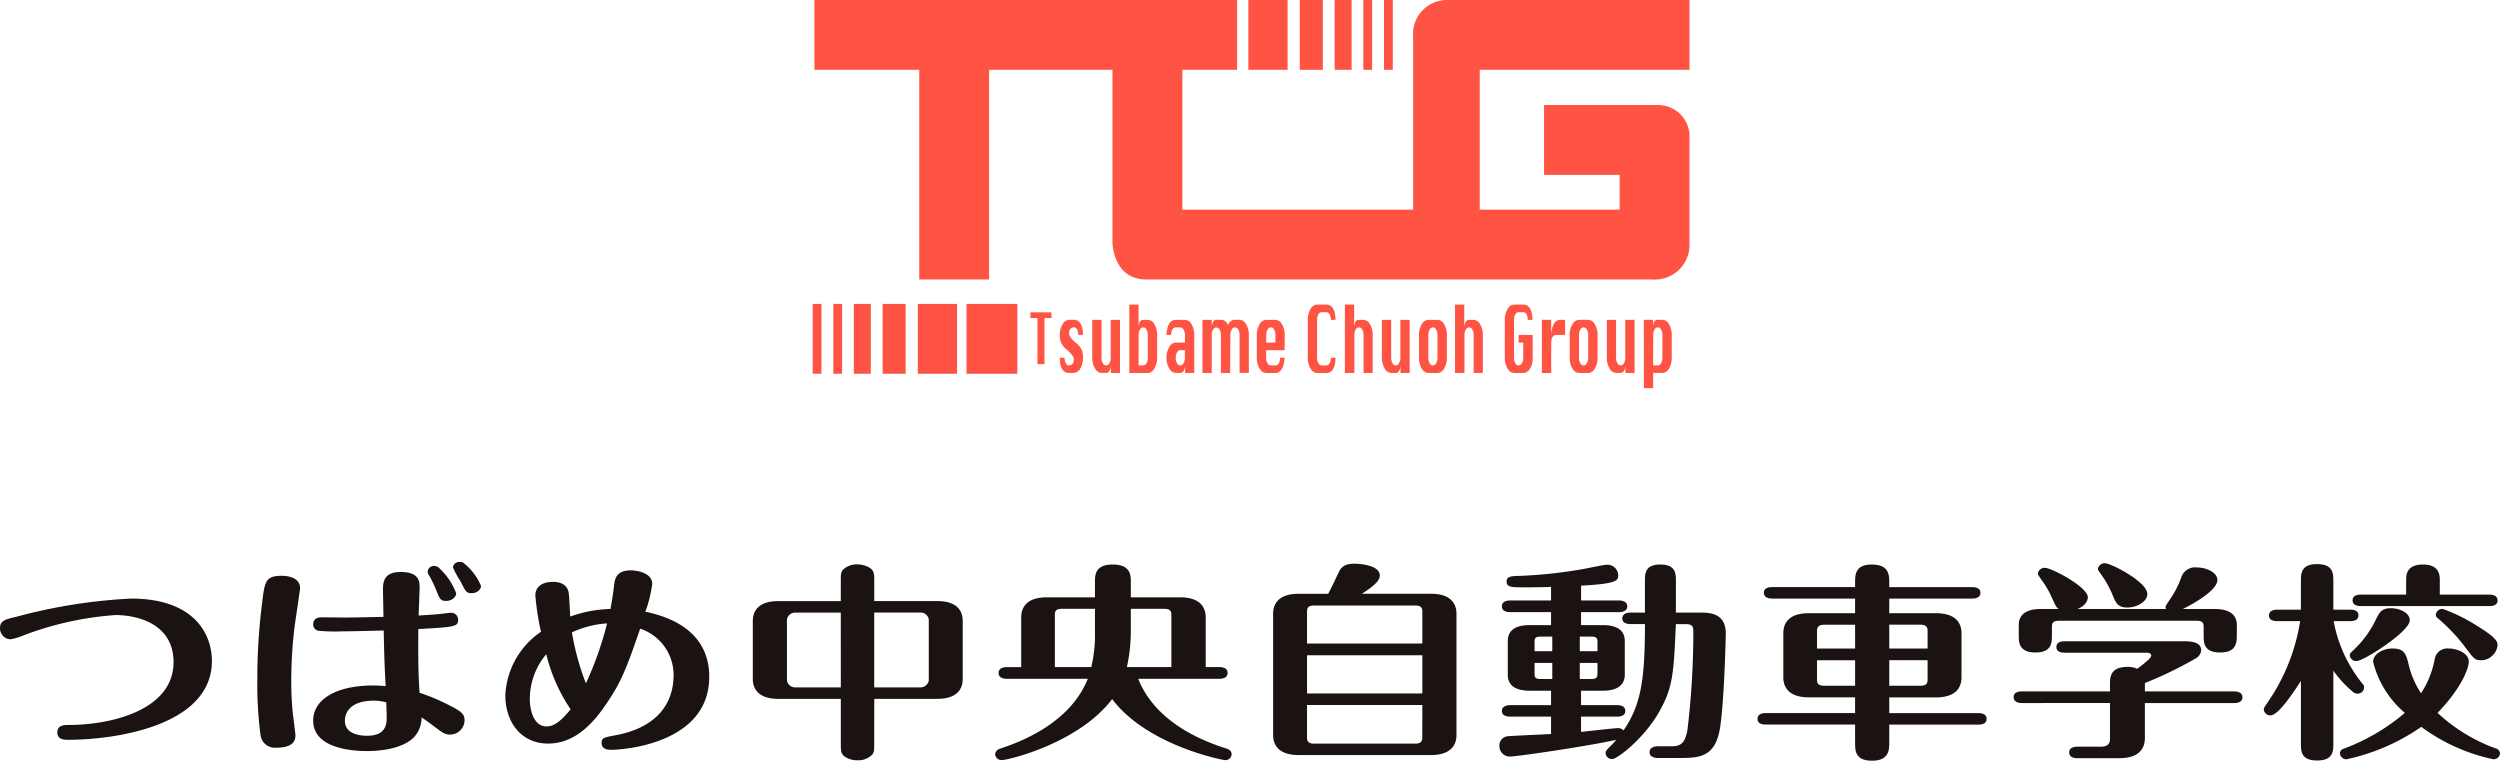 <svg height="58.049" width="190.778" xmlns="http://www.w3.org/2000/svg"><g fill="#ff5344"><path d="M79.17 27.788v-3.515h-.537v-.439h1.606v.439h-.533v3.515zm3.475-2.229h-.351c-.031-.383-.144-.575-.335-.575a.336.336 0 0 0-.28.12.593.593 0 0 0-.093.361c0 .166.171.4.513.7a1.479 1.479 0 0 1 .484.612 2.055 2.055 0 0 1 .063.521 1.55 1.55 0 0 1-.209.822.591.591 0 0 1-.5.34h-.351c-.472 0-.709-.389-.709-1.163h.357c.028.389.138.584.33.584a.341.341 0 0 0 .284-.12.606.606 0 0 0 .094-.369c0-.159-.171-.392-.513-.693a1.49 1.49 0 0 1-.486-.614 1.956 1.956 0 0 1-.066-.521 1.539 1.539 0 0 1 .211-.822.594.594 0 0 1 .5-.339h.351c.445 0 .681.383.709 1.152m2.823-1.148v4.056h-.7v-.584q-.042.579-.357.579h-.352a.6.6 0 0 1-.5-.34 1.543 1.543 0 0 1-.21-.823v-2.888h.708v2.892a.787.787 0 0 0 .1.411.29.29 0 0 0 .247.173.3.3 0 0 0 .253-.173.8.8 0 0 0 .1-.411v-2.892zm.707 4.056v-5.218h.708v1.739a.988.988 0 0 1 .111-.437.275.275 0 0 1 .243-.139h.356a.586.586 0 0 1 .5.339 1.539 1.539 0 0 1 .208.813v1.74a1.56 1.56 0 0 1-.208.818.59.59 0 0 1-.5.346zm.708-.579h.354a.3.3 0 0 0 .251-.173.787.787 0 0 0 .1-.411v-1.74a.766.766 0 0 0-.1-.406.268.268 0 0 0-.5 0 .766.766 0 0 0-.1.406zm3.538-1.739v-.584a.769.769 0 0 0-.1-.407.3.3 0 0 0-.253-.17h-.352c-.209 0-.326.193-.353.577h-.356c.056-.771.292-1.153.708-1.153h.708a.589.589 0 0 1 .5.339 1.542 1.542 0 0 1 .208.814v2.9h-.7v-.582q-.042.579-.357.579h-.352a.6.6 0 0 1-.5-.34 1.54 1.54 0 0 1-.21-.823 1.515 1.515 0 0 1 .21-.812.6.6 0 0 1 .5-.343zm0 .578h-.357a.3.3 0 0 0-.248.17.768.768 0 0 0-.1.406.784.784 0 0 0 .1.411.267.267 0 0 0 .5 0 .784.784 0 0 0 .1-.411zm3.45 1.74h-.705v-2.9a.765.765 0 0 0-.1-.406.3.3 0 0 0-.253-.17.3.3 0 0 0-.248.17.757.757 0 0 0-.1.406v2.9h-.707v-4.056h.707v.572a.988.988 0 0 1 .111-.437.274.274 0 0 1 .242-.139h.356a.561.561 0 0 1 .531.408.711.711 0 0 1 .217-.308.494.494 0 0 1 .313-.1h.353a.594.594 0 0 1 .5.339 1.53 1.53 0 0 1 .21.813v2.9h-.708v-2.9a.765.765 0 0 0-.1-.4.293.293 0 0 0-.248-.175.3.3 0 0 0-.25.17.748.748 0 0 0-.106.406zm4.158-1.74h-1.413v.576a.79.79 0 0 0 .1.412.294.294 0 0 0 .249.173h.356q.352 0 .352-.585h.353q-.082 1.164-.7 1.165h-.709a.6.6 0 0 1-.5-.342 1.54 1.54 0 0 1-.211-.823V25.56a1.525 1.525 0 0 1 .211-.814.593.593 0 0 1 .5-.339h.709a.588.588 0 0 1 .5.339 1.533 1.533 0 0 1 .209.814zm-1.413-.578h.709v-.584a.766.766 0 0 0-.1-.406.268.268 0 0 0-.5 0 .766.766 0 0 0-.1.406zm5.302 1.155q-.042 1.164-.705 1.164h-.707a.6.6 0 0 1-.5-.342 1.537 1.537 0 0 1-.211-.822v-2.892a1.566 1.566 0 0 1 .207-.82.59.59 0 0 1 .5-.343h.707q.666 0 .705 1.163h-.353c-.028-.392-.145-.584-.353-.584h-.356a.291.291 0 0 0-.248.169.779.779 0 0 0-.1.415V27.3a.786.786 0 0 0 .1.411.293.293 0 0 0 .248.173h.356c.211 0 .327-.194.353-.584zm.708 1.163v-5.219h.708v1.74a.99.99 0 0 1 .11-.437.275.275 0 0 1 .243-.139h.356a.586.586 0 0 1 .5.339 1.529 1.529 0 0 1 .206.813v2.9h-.7v-2.9a.765.765 0 0 0-.1-.406.269.269 0 0 0-.5 0 .775.775 0 0 0-.1.406v2.9zm4.945-4.056v4.056h-.7v-.584c-.028.386-.148.579-.357.579h-.352a.6.6 0 0 1-.5-.34 1.543 1.543 0 0 1-.211-.823v-2.888h.709v2.892a.8.8 0 0 0 .1.411.267.267 0 0 0 .5 0 .787.787 0 0 0 .1-.411v-2.892zm1.422 0h.708a.588.588 0 0 1 .5.339 1.535 1.535 0 0 1 .209.813V27.3a1.551 1.551 0 0 1-.209.818.591.591 0 0 1-.5.345h-.708a.6.6 0 0 1-.5-.34 1.551 1.551 0 0 1-.21-.822v-1.742a1.535 1.535 0 0 1 .21-.813.6.6 0 0 1 .5-.339m0 1.152V27.3a.783.783 0 0 0 .1.41.267.267 0 0 0 .5 0 .792.792 0 0 0 .1-.41v-1.741a.78.78 0 0 0-.1-.406.27.27 0 0 0-.5 0 .77.77 0 0 0-.1.406m2.036 2.904v-5.219h.708v1.74a.974.974 0 0 1 .111-.437.273.273 0 0 1 .241-.139h.357a.588.588 0 0 1 .5.339 1.529 1.529 0 0 1 .208.813v2.9h-.7v-2.9a.765.765 0 0 0-.1-.406.269.269 0 0 0-.5 0 .765.765 0 0 0-.1.406v2.9zm4.866-2.903h1.061v1.741a1.406 1.406 0 0 1-.225.871.622.622 0 0 1-.48.291h-.711a.6.6 0 0 1-.5-.34 1.542 1.542 0 0 1-.211-.822v-2.893a1.584 1.584 0 0 1 .206-.819.593.593 0 0 1 .5-.345h.708q.665 0 .7 1.164h-.353c-.028-.391-.145-.584-.352-.584h-.357a.293.293 0 0 0-.248.169.781.781 0 0 0-.1.415v2.893a.777.777 0 0 0 .1.414.293.293 0 0 0 .248.17c.227-.017.345-.213.357-.584v-1.156h-.357zm2.477 2.903h-.711v-4.056h.708v1.152a1.978 1.978 0 0 1 .219-.864.545.545 0 0 1 .491-.288h.352v1.152h-.708a.3.3 0 0 0-.249.171.781.781 0 0 0-.1.413zm2.121-4.056h.709a.588.588 0 0 1 .5.339 1.543 1.543 0 0 1 .208.813V27.3a1.559 1.559 0 0 1-.208.818.591.591 0 0 1-.5.345h-.709a.6.6 0 0 1-.5-.34 1.541 1.541 0 0 1-.21-.822v-1.742a1.526 1.526 0 0 1 .21-.813.6.6 0 0 1 .5-.339m0 1.152V27.3a.782.782 0 0 0 .1.41.267.267 0 0 0 .5 0 .783.783 0 0 0 .1-.41v-1.741a.771.771 0 0 0-.1-.406.27.27 0 0 0-.5 0 .77.77 0 0 0-.1.406m4.242-1.152v4.056h-.7v-.584q-.042.579-.357.579h-.353a.6.6 0 0 1-.5-.34 1.543 1.543 0 0 1-.21-.823v-2.888h.707v2.892a.787.787 0 0 0 .1.411.293.293 0 0 0 .248.173.3.3 0 0 0 .253-.173.786.786 0 0 0 .1-.411v-2.892zm.708 0h.708v.572a.85.85 0 0 1 .089-.437.294.294 0 0 1 .264-.139h.357a.586.586 0 0 1 .5.339 1.539 1.539 0 0 1 .208.813v1.74a1.554 1.554 0 0 1-.208.822.591.591 0 0 1-.5.342h-.709v1.162h-.708zm.708 3.477h.353a.3.3 0 0 0 .252-.169.791.791 0 0 0 .1-.415v-1.741a.775.775 0 0 0-.1-.406.269.269 0 0 0-.5 0 .774.774 0 0 0-.1.406zM95.265.001h2.993v5.328h-2.993z"/><path d="M128.928 18.486V10.27a2.4 2.4 0 0 0-2.406-2.255h-8.694v5.329h5.77V16h-10.677V5.328h16.008V0h-18.572a2.593 2.593 0 0 0-2.519 2.813V16H90.227V5.328h4.179V0H62.15v5.328h8v16h5.329v-16h9.414v13.186s.04 2.811 2.573 2.811h38.574a2.653 2.653 0 0 0 2.883-2.839"/><path d="M99.188.001h1.758v5.328h-1.758zm2.66 0h1.295v5.328h-1.295zm2.188 0h.672v5.328h-.672zm1.577 0h.673v5.328h-.673zM70.042 23.193h2.993v5.328h-2.993zm3.714 0h3.88v5.328h-3.88zm-6.403 0h1.759v5.328h-1.759zm-2.194 0h1.293v5.328h-1.293zm-1.568 0h.672v5.328h-.672zm-1.575 0h.672v5.328h-.672z"/></g><path d="M1.257 47.065A41.059 41.059 0 0 1 10 45.678c4.914 0 6.171 2.806 6.171 4.75 0 5.021-7.521 6.026-10.953 6.026-.3 0-.844 0-.844-.574 0-.557.563-.557.862-.557 3.245 0 8.008-1.131 8.008-4.8 0-2.79-2.551-3.587-4.444-3.587a24.557 24.557 0 0 0-6.958 1.531 4.738 4.738 0 0 1-1.035.32.838.838 0 0 1-.807-.846c0-.588.413-.685 1.257-.875m21.645-2.169c0 .08-.395 2.663-.451 3.172a34.859 34.859 0 0 0-.225 3.842 24.6 24.6 0 0 0 .13 2.631c.077.541.188 1.466.188 1.594 0 .718-.656.925-1.518.925a1.1 1.1 0 0 1-1.144-.972 28.954 28.954 0 0 1-.245-4.162 45.411 45.411 0 0 1 .356-5.836c.208-1.753.264-2.151 1.539-2.151.114 0 1.37 0 1.37.956m10.483 1.978c.319-.033.9-.112 1.033-.112a.53.53 0 0 1 .544.526c0 .543-.263.558-3.039.717-.019 3.028.019 3.571.094 4.863a14.539 14.539 0 0 1 2.271.956c.824.415 1.162.638 1.162 1.115a1.106 1.106 0 0 1-1.088 1.118c-.412 0-.58-.128-1.274-.656-.544-.4-.6-.446-.919-.653a2.2 2.2 0 0 1-.526 1.452c-.881.988-2.814 1.116-3.6 1.116-1.332 0-4.144-.256-4.144-2.328 0-1.627 1.781-2.678 4.576-2.678.412 0 .73.031.956.047-.093-1.612-.113-2.537-.15-4.24-.732.015-2.457.062-3.131.062a13.733 13.733 0 0 1-1.876-.047.5.5 0 0 1-.375-.5c0-.334.242-.525.637-.525.281 0 1.5.017 1.763.017.676 0 1.406-.017 2.963-.049 0-.334-.036-1.831-.036-2.135 0-.671.186-1.292 1.35-1.292 1.444 0 1.444.766 1.444 1.2 0 .126-.055 1.784-.075 2.121a36.374 36.374 0 0 0 1.444-.1m-4.858 6.6c-1.8 0-2.212.909-2.212 1.531 0 1.146 1.444 1.146 1.707 1.146 1.351 0 1.482-.8 1.482-1.353 0-.193-.019-1.1-.038-1.2a4.048 4.048 0 0 0-.938-.128m6.279-8.198c0 .334-.375.59-.751.59-.394 0-.488-.095-.732-.718a8.994 8.994 0 0 0-.58-1.226.549.549 0 0 1-.114-.287.472.472 0 0 1 .511-.435.732.732 0 0 1 .263.065 4.98 4.98 0 0 1 1.403 2.011m1.894-.557c0 .334-.376.557-.713.557-.394 0-.447-.1-.847-.9a7.349 7.349 0 0 1-.582-1.071.478.478 0 0 1 .489-.413.684.684 0 0 1 .262.032 4.349 4.349 0 0 1 1.388 1.786m9.343 9.332c-.937 1.323-2.288 2.71-4.219 2.71-2.1 0-3.264-1.69-3.264-3.682a6.194 6.194 0 0 1 2.722-4.848 19.637 19.637 0 0 1-.431-2.79c0-.572.431-1.019 1.351-1.019 1.106 0 1.181.749 1.2.878.037.285.093 1.528.112 1.769a9.6 9.6 0 0 1 3.068-.579c.132-.716.187-1.053.282-1.85.055-.413.149-1.1 1.275-1.1.262 0 1.631.113 1.631 1.038a9.515 9.515 0 0 1-.525 2.119c1.144.256 4.877 1.086 4.877 4.975 0 4.974-6.247 5.564-7.521 5.564-.638 0-.694-.366-.694-.512 0-.4.168-.428 1.07-.6 2.868-.526 4.424-2.169 4.424-4.608a3.721 3.721 0 0 0-2.55-3.523c-1.032 2.966-1.424 4.128-2.814 6.058m-4.352-4.112a5.322 5.322 0 0 0-1.256 3.426c0 .926.338 2.089 1.276 2.089.581 0 1.125-.431 1.837-1.309a12.913 12.913 0 0 1-1.858-4.207m4.641-2.348a7.407 7.407 0 0 0-2.683.687 19.572 19.572 0 0 0 1.069 3.89 26.11 26.11 0 0 0 1.614-4.577m20.385 9.077c0 .653 0 .747-.169.956a1.49 1.49 0 0 1-1.106.413 1.69 1.69 0 0 1-.938-.255c-.336-.223-.336-.445-.336-1.114v-3.318h-4.766c-1.425 0-1.95-.669-1.95-1.53v-4.4c0-.844.506-1.53 1.95-1.53h4.765v-1.435c0-.638 0-.75.167-.956a1.476 1.476 0 0 1 1.092-.411 1.838 1.838 0 0 1 .938.256c.357.222.357.462.357 1.115v1.429h4.8c1.445 0 1.95.671 1.95 1.53v4.4c0 .845-.488 1.53-1.95 1.53h-4.8zm-2.55-9.9h-3.49a.632.632 0 0 0-.619.525v4.655a.621.621 0 0 0 .619.525h3.491zm2.55 5.706h3.545a.636.636 0 0 0 .619-.525v-4.661a.631.631 0 0 0-.619-.525h-3.545zm20.145-.655c1.387 3.475 5.214 4.83 6.639 5.292.207.063.507.159.488.481a.464.464 0 0 1-.525.429c-.15 0-5.928-1.116-8.591-4.655-2.511 3.332-7.877 4.655-8.421 4.655a.484.484 0 0 1-.506-.429.49.49 0 0 1 .394-.448c1.238-.415 5.271-1.8 6.676-5.324h-6.17c-.208 0-.637-.047-.637-.445s.412-.448.637-.448h1.089v-3.795c0-.859.525-1.53 1.95-1.53h3.677v-1.13c0-.577 0-1.374 1.368-1.374s1.37.846 1.37 1.341v1.163h3.762c1.446 0 1.951.686 1.951 1.53v3.794h1.05c.187 0 .621.033.621.448 0 .4-.433.445-.621.445zm-3.582-.894a10.529 10.529 0 0 0 .282-2.725V46.46h-2.516c-.449 0-.544.159-.544.462v3.984zm6.114 0v-3.984c0-.3-.113-.462-.544-.462h-2.552v1.562a12.563 12.563 0 0 1-.3 2.884zm11.965-5.595c.169-.3.637-1.273.806-1.641.151-.318.376-.653 1.183-.653.543 0 1.949.143 1.949.893 0 .208-.036.557-1.368 1.4h5.27c1.463 0 1.951.7 1.951 1.531v9.247c0 .86-.526 1.531-1.951 1.531h-10.09c-1.446 0-1.951-.687-1.951-1.531v-9.246c0-.86.525-1.531 1.951-1.531zm-1.613 3.8h8.8v-2.443c0-.3-.112-.46-.544-.46h-7.712c-.432 0-.544.157-.544.46zm8.8.893h-8.8v2.917h8.8zm0 3.794h-8.8v2.487c0 .3.112.462.544.462h7.708c.432 0 .544-.175.544-.462zm15.898-6.174c-.226 0-.639-.049-.639-.431 0-.4.432-.446.639-.446h1.087v-2.409c0-.541 0-1.259 1.164-1.259 1.2 0 1.2.7 1.2 1.259v2.409h1.837c.675 0 1.969 0 1.969 1.594 0 .031-.094 4.736-.411 7.03-.3 2.184-1.314 2.471-2.89 2.471h-1.875c-.207 0-.639-.046-.639-.446s.451-.446.639-.446h.956c.713 0 1.088-.126 1.295-1.242a63.193 63.193 0 0 0 .45-7.494c0-.46-.113-.588-.638-.588h-.694c-.169 3.712-.208 4.8-1.257 6.662-1.144 2.041-3.207 3.635-3.6 3.635a.484.484 0 0 1-.507-.445c0-.159.038-.207.375-.543a5.012 5.012 0 0 0 .432-.479c-1.933.447-7.54 1.277-8.1 1.277a.788.788 0 0 1-.808-.815.693.693 0 0 1 .62-.733c.225-.031 2.55-.126 3.319-.175v-1.324h-3.114c-.225 0-.638-.047-.638-.431s.432-.446.638-.446h3.114v-1.1h-1.65c-.958 0-1.651-.334-1.651-1.212v-2.582c0-.956.806-1.212 1.651-1.212h1.65v-.989h-3.114c-.225 0-.638-.047-.638-.445s.432-.446.638-.446h3.114v-1.038c-.638.034-1.65.034-2.082.034-.919 0-1.313 0-1.313-.447 0-.271.169-.4.694-.415a35.488 35.488 0 0 0 5.026-.512c.3-.045 1.708-.348 1.9-.348a.827.827 0 0 1 .9.795c0 .415-.094.655-2.833.8v1.131h2.884c.188 0 .64.047.64.446s-.451.445-.64.445h-2.887v.989h1.687c.956 0 1.65.334 1.65 1.212v2.582c0 .942-.826 1.212-1.65 1.212h-1.688v1.1h2.739c.206 0 .638.033.638.446s-.45.431-.638.431h-2.739v1.165c.45-.049 2.589-.287 2.814-.287a.561.561 0 0 1 .43.175c1.333-1.946 1.633-3.891 1.633-8.115zm-5.983.956h-.864c-.412 0-.487.095-.487.415v.7h1.351zm0 2.009h-1.351v.811c0 .32.075.415.487.415h.864zm2.1-.895h1.35v-.7c0-.32-.093-.415-.507-.415h-.843zm0 2.121h.843c.414 0 .507-.095.507-.415v-.811h-1.35zm21.009-7.347c0-.605 0-1.387 1.275-1.387 1.331 0 1.331.813 1.331 1.387v.334h6.321c.225 0 .637.049.637.431 0 .4-.43.446-.637.446h-6.321v1.116h3.564c1.426 0 1.95.671 1.95 1.53v3.363c0 .846-.506 1.531-1.95 1.531h-3.564v1.2h6.791c.243 0 .638.047.638.447s-.432.428-.638.428h-6.791v1.354c0 .557 0 1.4-1.312 1.4-1.295 0-1.295-.764-1.295-1.4V55.29h-6.809c-.243 0-.637-.047-.637-.428 0-.4.412-.447.637-.447h6.809v-1.2h-3.526c-1.425 0-1.95-.669-1.95-1.531v-3.359c0-.844.487-1.53 1.95-1.53h3.526v-1.117h-6.32c-.224 0-.639-.047-.639-.446s.432-.431.639-.431h6.32zm0 3.206h-2.345c-.448 0-.562.175-.562.478v1.336h2.907zm0 2.709h-2.907v1.485c0 .3.114.46.562.46h2.345zm2.606-.893h2.926v-1.341c0-.3-.113-.478-.543-.478h-2.383zm0 2.837h2.383c.43 0 .543-.157.543-.46v-1.486h-2.926zm10.129 1.322c-.243 0-.637-.064-.637-.446 0-.4.412-.444.637-.444h6.715v-.512c0-.541 0-1.356 1.331-1.356a1.73 1.73 0 0 1 .75.144c.318-.239 1.069-.8 1.069-1 0-.016 0-.225-.337-.225h-6.265c-.224 0-.637-.047-.637-.429 0-.413.431-.446.637-.446h9.08c.58 0 1.331.064 1.331.685a.778.778 0 0 1-.413.622 29.751 29.751 0 0 1-3.882 1.881v.64h6.809c.224 0 .637.062.637.444 0 .4-.43.446-.637.446h-6.81v2.675c0 .845-.506 1.53-1.95 1.53h-3.19c-.224 0-.637-.047-.637-.444s.43-.433.637-.433h1.745c.6 0 .732-.238.732-.638v-2.694zm10.991-7.174a.394.394 0 0 1-.037-.159c0-.062.037-.128.338-.574a7.355 7.355 0 0 0 .863-1.674 1.1 1.1 0 0 1 1.181-.766c.788 0 1.576.415 1.576.956 0 .925-2.532 2.17-2.644 2.217h2.475c.958 0 1.652.353 1.652 1.212v.781c0 .51 0 1.324-1.257 1.324-1.275 0-1.275-.733-1.275-1.324v-.638c0-.3-.095-.46-.545-.46h-10.49c-.431 0-.543.157-.543.46v.638c0 .557 0 1.324-1.257 1.324-1.274 0-1.274-.8-1.274-1.324v-.78c0-.94.8-1.212 1.649-1.212h1.406c-.186-.112-.224-.207-.562-.94a6.927 6.927 0 0 0-.693-1.2c-.3-.429-.338-.478-.338-.572a.509.509 0 0 1 .544-.431c.488 0 3.264 1.451 3.264 2.247 0 .048 0 .576-.789.893zm-2.945-.112c-.732 0-.881-.366-1.107-.892a7.327 7.327 0 0 0-.806-1.5c-.3-.431-.337-.462-.337-.559a.508.508 0 0 1 .544-.429c.45 0 3.225 1.419 3.225 2.344 0 .588-.8 1.035-1.518 1.035m16.991.161c.205 0 .638.033.638.431 0 .417-.451.446-.638.446h-1.257a10.678 10.678 0 0 0 2.232 4.814.368.368 0 0 1 .095.256.488.488 0 0 1-.508.462.622.622 0 0 1-.262-.064 8.492 8.492 0 0 1-1.576-1.69v5.549c0 .574 0 1.307-1.238 1.307s-1.238-.716-1.238-1.307v-4.769c-.564.878-1.726 2.631-2.307 2.631a.489.489 0 0 1-.525-.445c0-.13.056-.192.15-.336a15.089 15.089 0 0 0 2.625-6.408h-1.744c-.225 0-.638-.047-.638-.429 0-.4.43-.448.638-.448h1.8v-2.166c0-.559 0-1.309 1.219-1.309 1.257 0 1.257.718 1.257 1.309v2.166zm6.451 3.827a.979.979 0 0 1 1.088-.862c.563 0 1.519.319 1.519 1.005 0 .526-.581 2.041-2.383 3.908a13.038 13.038 0 0 0 4.428 2.708.424.424 0 0 1 .336.384.482.482 0 0 1-.506.446 14.121 14.121 0 0 1-5.5-2.471 15.74 15.74 0 0 1-5.7 2.471.482.482 0 0 1-.506-.446.37.37 0 0 1 .262-.351 15.418 15.418 0 0 0 4.688-2.741 7.513 7.513 0 0 1-2.419-3.892c0-.622.768-1.021 1.482-1.021.937 0 1.05.462 1.256 1.34a6.785 6.785 0 0 0 .919 2.072 7.047 7.047 0 0 0 1.032-2.55m-6.47-.334c0-.144.076-.209.244-.369a7.878 7.878 0 0 0 1.726-2.325c.281-.574.431-.909 1.163-.909.657 0 1.445.334 1.445.925 0 .859-3.526 3.106-4.051 3.106a.488.488 0 0 1-.526-.428m4.3-4.64v-1.118c0-.349 0-1.179 1.294-1.179 1.255 0 1.274.846 1.274 1.179v1.117h3.77c.187 0 .638.032.638.447 0 .4-.431.43-.638.43h-9.786c-.207 0-.639-.033-.639-.446 0-.384.414-.431.639-.431zm5.72 5.006c-.468 0-.544-.095-1.219-1a13.478 13.478 0 0 0-2.045-2.168c-.094-.08-.187-.144-.187-.3a.489.489 0 0 1 .526-.447 13.233 13.233 0 0 1 2.645 1.309c1.406.875 1.536 1.164 1.536 1.464a1.29 1.29 0 0 1-1.256 1.149" fill="#1a1311"/></svg>